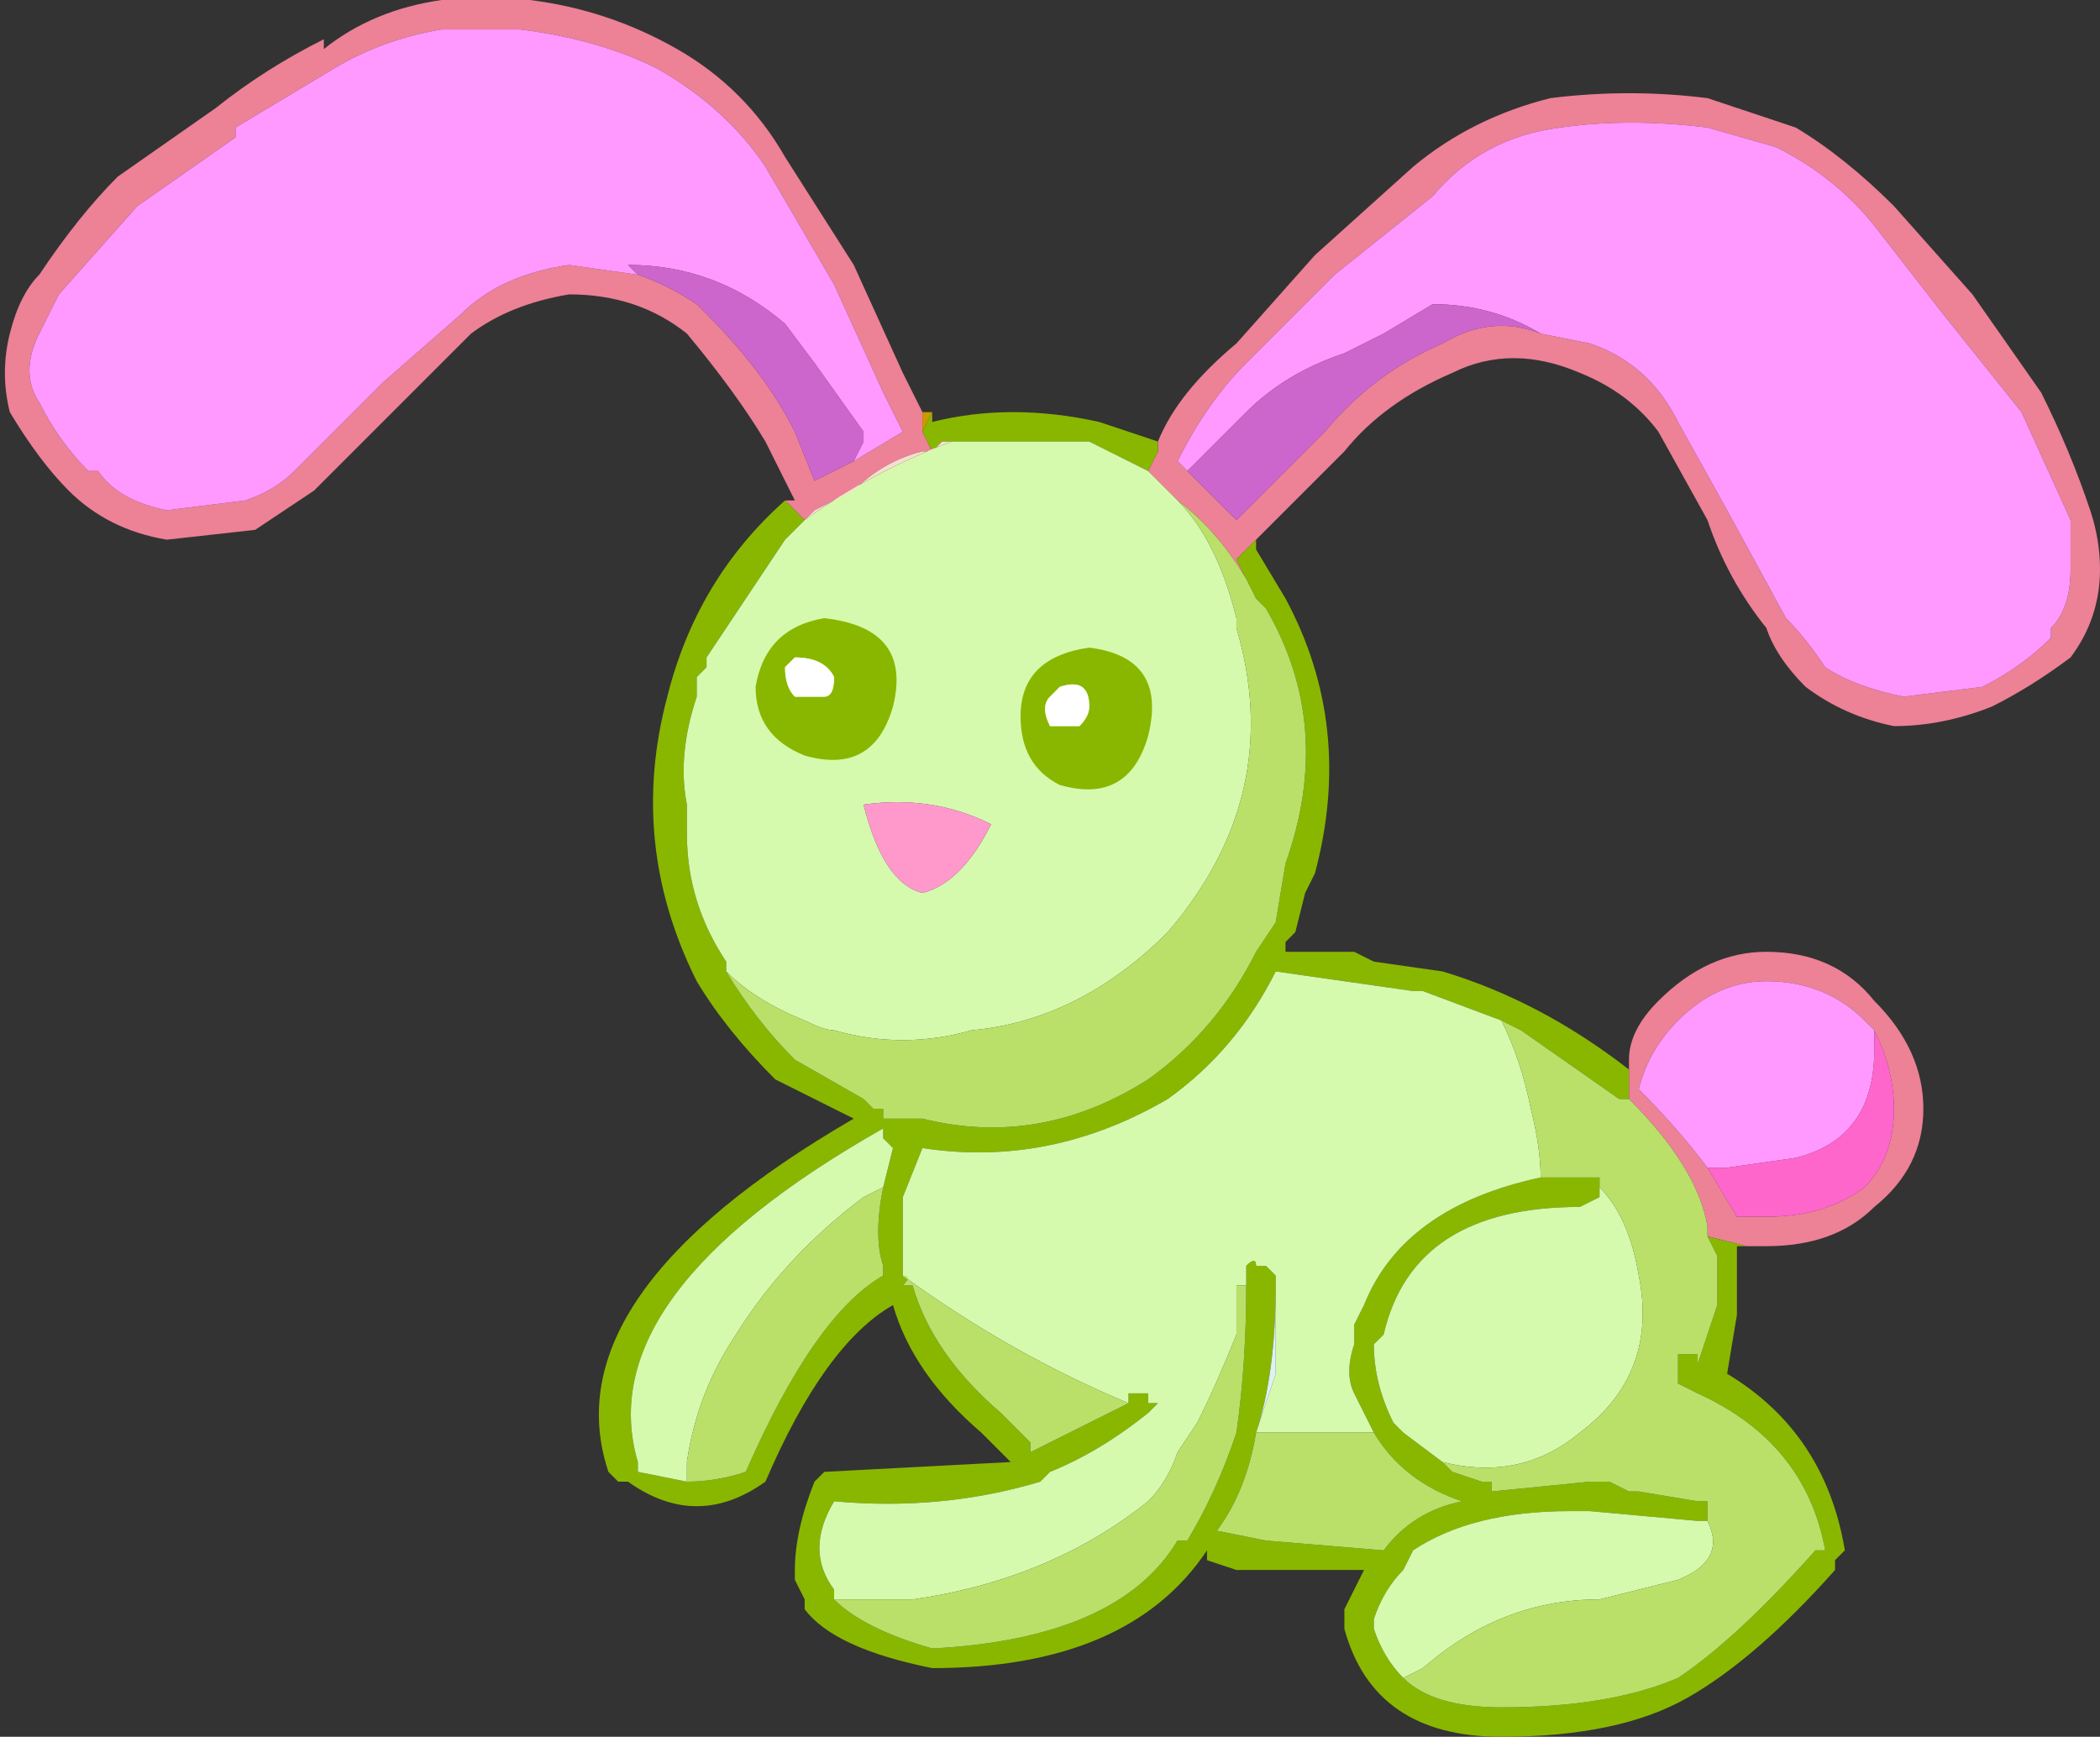 <?xml version="1.0" encoding="UTF-8" standalone="no"?>
<svg xmlns:xlink="http://www.w3.org/1999/xlink" height="8.85px" width="10.7px" xmlns="http://www.w3.org/2000/svg">
  <rect width="100%" height="100%" fill="#333333" stroke="none"/>
  <g transform="matrix(1.0, 0.0, 0.0, 1.0, 5.95, 5.95)">
    <path d="M-0.05 -3.7 Q0.05 -3.95 0.35 -4.2 L0.75 -4.65 1.25 -5.1 Q1.55 -5.35 1.95 -5.45 2.35 -5.5 2.75 -5.45 L3.2 -5.3 Q3.45 -5.15 3.7 -4.9 L4.1 -4.45 4.45 -3.95 Q4.6 -3.65 4.7 -3.35 4.75 -3.2 4.75 -3.05 4.75 -2.8 4.6 -2.6 4.4 -2.45 4.2 -2.35 3.95 -2.25 3.7 -2.25 3.45 -2.3 3.25 -2.45 3.1 -2.6 3.05 -2.75 2.85 -3.0 2.75 -3.3 L2.5 -3.75 Q2.35 -3.95 2.1 -4.05 1.75 -4.2 1.45 -4.05 1.1 -3.9 0.9 -3.65 L0.45 -3.2 0.45 -3.15 0.45 -3.2 0.35 -3.1 0.4 -3.0 Q0.25 -3.25 0.05 -3.4 L-0.1 -3.55 -0.05 -3.65 -0.05 -3.7 M2.35 -0.55 Q2.35 -0.7 2.5 -0.85 2.75 -1.1 3.05 -1.1 3.4 -1.1 3.6 -0.85 3.85 -0.6 3.85 -0.3 3.85 0.0 3.6 0.2 3.4 0.4 3.05 0.4 L2.95 0.4 2.75 0.35 2.8 0.45 2.75 0.35 2.75 0.3 Q2.7 0.0 2.35 -0.35 L2.35 -0.55 2.35 -0.6 2.35 -0.55 M-1.95 -3.4 L-1.9 -3.4 -2.05 -3.7 Q-2.2 -3.95 -2.45 -4.25 -2.7 -4.45 -3.05 -4.45 -3.35 -4.4 -3.55 -4.25 L-3.9 -3.9 -4.35 -3.45 -4.65 -3.25 -5.1 -3.2 Q-5.4 -3.25 -5.6 -3.45 -5.75 -3.6 -5.9 -3.85 -5.95 -4.05 -5.9 -4.25 -5.85 -4.45 -5.75 -4.55 -5.55 -4.85 -5.35 -5.05 L-4.85 -5.4 Q-4.6 -5.6 -4.3 -5.75 L-4.3 -5.7 Q-4.05 -5.9 -3.7 -5.95 L-3.25 -5.95 Q-2.85 -5.9 -2.5 -5.7 -2.15 -5.5 -1.95 -5.15 L-1.6 -4.6 -1.35 -4.05 -1.25 -3.85 -1.25 -3.75 -1.2 -3.65 -1.25 -3.65 Q-1.45 -3.6 -1.6 -3.45 L-1.8 -3.35 -1.85 -3.3 -1.95 -3.4 M1.9 -4.25 L2.15 -4.2 Q2.45 -4.1 2.6 -3.8 L2.85 -3.35 3.15 -2.8 Q3.25 -2.7 3.35 -2.55 3.5 -2.45 3.75 -2.4 L4.15 -2.45 Q4.35 -2.55 4.5 -2.7 L4.5 -2.75 Q4.6 -2.85 4.6 -3.05 L4.6 -3.3 4.35 -3.85 3.95 -4.35 3.6 -4.8 Q3.4 -5.05 3.1 -5.2 L2.75 -5.3 Q2.35 -5.35 2.0 -5.3 1.6 -5.25 1.35 -4.95 L0.85 -4.55 0.4 -4.1 Q0.2 -3.9 0.05 -3.6 L0.1 -3.55 0.35 -3.3 0.8 -3.75 Q1.05 -4.05 1.4 -4.2 1.65 -4.35 1.9 -4.25 M2.75 0.0 L2.9 0.25 3.05 0.25 Q3.35 0.25 3.55 0.1 3.7 -0.05 3.7 -0.3 3.7 -0.5 3.6 -0.7 L3.55 -0.75 Q3.35 -0.95 3.05 -0.95 2.8 -0.95 2.6 -0.75 2.45 -0.6 2.4 -0.4 2.6 -0.2 2.75 0.0 M-1.6 -3.6 L-1.35 -3.75 -1.45 -3.95 -1.7 -4.5 -2.05 -5.1 Q-2.25 -5.4 -2.6 -5.6 -2.9 -5.75 -3.3 -5.8 L-3.7 -5.8 Q-4.0 -5.75 -4.25 -5.6 L-4.75 -5.3 -4.75 -5.25 -5.25 -4.9 -5.65 -4.45 -5.75 -4.25 Q-5.85 -4.05 -5.75 -3.9 -5.65 -3.7 -5.5 -3.55 L-5.45 -3.55 Q-5.35 -3.4 -5.1 -3.35 L-4.7 -3.4 Q-4.55 -3.45 -4.45 -3.55 L-4.0 -4.0 -3.6 -4.35 Q-3.4 -4.55 -3.05 -4.6 L-2.7 -4.55 Q-2.55 -4.5 -2.4 -4.4 L-2.35 -4.35 Q-2.05 -4.05 -1.9 -3.75 L-1.8 -3.5 -1.7 -3.55 -1.6 -3.6 M-1.9 2.05 L-1.85 2.05 -1.9 2.05" fill="#ed8196" fill-rule="evenodd" stroke="none"/>
    <path d="M0.1 -3.55 L0.05 -3.6 Q0.2 -3.9 0.4 -4.1 L0.85 -4.55 1.35 -4.95 Q1.6 -5.25 2.0 -5.3 2.35 -5.35 2.75 -5.3 L3.1 -5.2 Q3.4 -5.05 3.6 -4.8 L3.95 -4.35 4.35 -3.85 4.6 -3.3 4.6 -3.05 Q4.6 -2.85 4.5 -2.75 L4.5 -2.7 Q4.35 -2.55 4.15 -2.45 L3.75 -2.4 Q3.5 -2.45 3.35 -2.55 3.25 -2.7 3.15 -2.8 L2.85 -3.35 2.6 -3.8 Q2.45 -4.1 2.15 -4.2 L1.9 -4.25 Q1.65 -4.4 1.35 -4.4 L1.1 -4.25 0.9 -4.15 Q0.6 -4.05 0.4 -3.85 L0.25 -3.7 0.1 -3.55 M3.6 -0.7 L3.6 -0.6 Q3.6 -0.15 3.2 -0.05 L2.85 0.0 2.75 0.0 Q2.6 -0.2 2.4 -0.4 2.45 -0.6 2.6 -0.75 2.8 -0.95 3.05 -0.95 3.35 -0.95 3.55 -0.75 L3.6 -0.7 M-3.6 -4.35 L-4.0 -4.0 -4.45 -3.55 Q-4.55 -3.45 -4.7 -3.4 L-5.1 -3.35 Q-5.35 -3.4 -5.45 -3.55 L-5.5 -3.55 Q-5.65 -3.7 -5.75 -3.9 -5.85 -4.05 -5.75 -4.25 L-5.65 -4.45 -5.25 -4.9 -4.75 -5.25 -4.75 -5.3 -4.25 -5.6 Q-4.0 -5.75 -3.7 -5.8 L-3.3 -5.8 Q-2.9 -5.75 -2.6 -5.6 -2.25 -5.4 -2.05 -5.1 L-1.7 -4.5 -1.45 -3.95 -1.35 -3.75 -1.6 -3.6 -1.55 -3.7 -1.55 -3.75 -1.8 -4.1 -1.95 -4.3 Q-2.3 -4.6 -2.75 -4.6 L-2.7 -4.55 -3.05 -4.6 Q-3.4 -4.55 -3.6 -4.35" fill="#ff99ff" fill-rule="evenodd" stroke="none"/>
    <path d="M-1.25 -3.85 L-1.2 -3.85 -1.25 -3.75 -1.25 -3.85 M2.3 -0.35 L2.35 -0.35 2.3 -0.35 M2.35 -0.55 L2.35 -0.6 2.35 -0.55" fill="#cc9900" fill-rule="evenodd" stroke="none"/>
    <path d="M1.9 -4.25 Q1.65 -4.35 1.4 -4.2 1.05 -4.05 0.8 -3.75 L0.35 -3.3 0.1 -3.55 0.25 -3.7 0.4 -3.85 Q0.6 -4.05 0.9 -4.15 L1.1 -4.25 1.35 -4.4 Q1.65 -4.4 1.9 -4.25 M-1.6 -3.6 L-1.7 -3.55 -1.8 -3.5 -1.9 -3.75 Q-2.05 -4.05 -2.35 -4.35 L-2.4 -4.4 Q-2.55 -4.5 -2.7 -4.55 L-2.75 -4.6 Q-2.3 -4.6 -1.95 -4.3 L-1.8 -4.1 -1.55 -3.75 -1.55 -3.7 -1.6 -3.6" fill="#cc66cc" fill-rule="evenodd" stroke="none"/>
    <path d="M-0.05 -3.7 L-0.05 -3.65 -0.1 -3.55 -0.4 -3.7 -1.1 -3.7 -1.15 -3.7 -1.2 -3.65 -1.25 -3.75 -1.2 -3.85 -1.2 -3.8 Q-0.8 -3.9 -0.35 -3.8 L-0.05 -3.7 M0.4 -3.0 L0.35 -3.1 0.45 -3.2 0.45 -3.15 0.6 -2.9 Q0.95 -2.25 0.75 -1.5 L0.7 -1.4 0.65 -1.2 0.6 -1.15 0.6 -1.1 0.95 -1.1 1.05 -1.05 1.4 -1.0 Q1.9 -0.85 2.35 -0.5 L2.35 -0.55 2.35 -0.35 2.3 -0.35 1.8 -0.7 1.7 -0.75 1.3 -0.9 1.25 -0.9 0.9 -0.95 0.55 -1.0 Q0.35 -0.6 0.0 -0.35 -0.6 0.0 -1.25 -0.1 L-1.35 0.15 -1.35 0.5 -1.35 0.55 Q-1.3 0.55 -1.35 0.6 L-1.3 0.6 Q-1.2 0.95 -0.85 1.25 L-0.7 1.4 -0.7 1.45 -0.2 1.2 -0.2 1.15 -0.1 1.15 -0.1 1.2 -0.05 1.2 -0.1 1.25 Q-0.35 1.45 -0.6 1.55 L-0.65 1.6 Q-1.15 1.75 -1.7 1.7 -1.85 1.95 -1.7 2.15 L-1.7 2.2 Q-1.55 2.35 -1.2 2.45 -0.25 2.4 0.05 1.9 L0.1 1.9 Q0.25 1.65 0.35 1.35 0.4 1.0 0.4 0.6 L0.4 0.5 Q0.45 0.45 0.45 0.5 L0.5 0.5 0.55 0.55 0.55 0.6 Q0.55 1.05 0.45 1.35 0.4 1.65 0.25 1.85 L0.5 1.9 1.1 1.95 Q1.25 1.75 1.5 1.7 1.2 1.6 1.05 1.35 L0.95 1.15 Q0.9 1.05 0.95 0.9 L0.95 0.8 1.0 0.7 Q1.2 0.2 1.9 0.05 L2.2 0.05 2.2 0.1 2.2 0.15 2.1 0.2 Q1.25 0.2 1.1 0.85 L1.05 0.9 Q1.05 1.1 1.15 1.3 L1.2 1.35 1.4 1.5 1.45 1.55 1.6 1.6 1.65 1.6 1.65 1.65 2.15 1.6 2.25 1.6 2.35 1.65 2.4 1.65 2.7 1.7 2.75 1.7 2.75 1.8 2.7 1.8 2.15 1.75 2.05 1.75 Q1.55 1.75 1.25 1.95 L1.2 2.05 Q1.1 2.15 1.05 2.3 L1.05 2.35 Q1.1 2.5 1.2 2.6 1.35 2.75 1.7 2.75 2.25 2.75 2.6 2.6 2.9 2.4 3.3 1.95 L3.35 1.95 Q3.25 1.4 2.7 1.15 L2.6 1.1 2.6 0.95 2.7 0.95 2.7 1.0 2.8 0.7 2.8 0.45 2.75 0.35 2.95 0.4 2.9 0.4 2.9 0.75 2.85 1.05 Q3.35 1.35 3.45 1.95 L3.4 2.0 3.4 2.05 Q3.0 2.5 2.65 2.7 2.3 2.9 1.7 2.9 1.05 2.9 0.9 2.35 L0.9 2.25 1.0 2.05 0.35 2.05 0.2 2.0 0.2 1.95 Q-0.2 2.55 -1.2 2.55 -1.7 2.45 -1.85 2.25 L-1.85 2.2 -1.9 2.1 -1.9 2.05 Q-1.9 1.85 -1.8 1.6 L-1.75 1.55 -0.8 1.5 -0.95 1.35 Q-1.3 1.05 -1.4 0.7 -1.75 0.9 -2.05 1.6 -2.4 1.85 -2.75 1.6 L-2.8 1.6 -2.85 1.55 Q-3.15 0.65 -1.6 -0.25 L-2.0 -0.45 Q-2.25 -0.7 -2.4 -0.95 -2.75 -1.65 -2.55 -2.4 -2.4 -3.0 -1.95 -3.4 L-1.85 -3.3 -1.9 -3.25 -1.95 -3.2 -2.35 -2.6 -2.35 -2.55 -2.4 -2.5 -2.4 -2.4 Q-2.5 -2.1 -2.45 -1.85 L-2.45 -1.7 Q-2.45 -1.35 -2.25 -1.05 L-2.25 -1.0 Q-2.1 -0.75 -1.9 -0.55 L-1.55 -0.35 -1.5 -0.3 -1.45 -0.3 -1.45 -0.25 -1.3 -0.25 -1.35 -0.25 -1.25 -0.25 Q-0.65 -0.1 -0.1 -0.45 0.25 -0.7 0.45 -1.1 L0.55 -1.25 0.6 -1.55 Q0.85 -2.25 0.5 -2.85 L0.45 -2.9 0.4 -3.0 M-1.45 0.1 L-1.4 -0.1 -1.45 -0.15 -1.45 -0.2 Q-2.95 0.65 -2.7 1.5 L-2.7 1.55 -2.45 1.6 Q-2.3 1.6 -2.15 1.55 -1.8 0.75 -1.45 0.55 L-1.45 0.5 Q-1.5 0.35 -1.45 0.1 M-1.9 2.05 L-1.85 2.05 -1.9 2.05" fill="#89b700" fill-rule="evenodd" stroke="none"/>
    <path d="M-0.1 -3.55 L0.05 -3.4 Q0.25 -3.2 0.35 -2.8 L0.35 -2.75 Q0.6 -1.9 0.0 -1.2 -0.45 -0.75 -1.0 -0.7 -1.35 -0.6 -1.7 -0.7 -1.75 -0.7 -1.85 -0.75 -2.1 -0.85 -2.25 -1.0 L-2.25 -1.05 Q-2.45 -1.35 -2.45 -1.7 L-2.45 -1.85 Q-2.5 -2.1 -2.4 -2.4 L-2.4 -2.5 -2.35 -2.55 -2.35 -2.6 -1.95 -3.2 -1.9 -3.25 -1.85 -3.3 Q-1.5 -3.55 -1.1 -3.7 L-0.4 -3.7 -0.1 -3.55 M-1.35 0.5 L-1.35 0.15 -1.25 -0.1 Q-0.6 0.0 0.0 -0.35 0.35 -0.6 0.55 -1.0 L0.9 -0.95 1.25 -0.9 1.3 -0.9 1.7 -0.75 Q1.8 -0.55 1.85 -0.3 1.9 -0.1 1.9 0.05 1.2 0.2 1.0 0.7 L0.95 0.8 0.95 0.9 Q0.9 1.05 0.95 1.15 L1.05 1.35 0.45 1.35 0.55 1.05 0.55 0.55 0.5 0.5 0.45 0.5 Q0.45 0.45 0.4 0.5 L0.4 0.6 0.35 0.6 0.35 0.85 Q0.25 1.1 0.15 1.3 L0.05 1.45 Q0.0 1.6 -0.1 1.7 -0.6 2.1 -1.3 2.2 L-1.7 2.2 -1.7 2.15 Q-1.85 1.95 -1.7 1.7 -1.15 1.75 -0.65 1.6 L-0.6 1.55 Q-0.35 1.45 -0.1 1.25 L-0.05 1.2 -0.1 1.2 -0.1 1.15 -0.2 1.15 -0.2 1.2 Q-0.8 0.95 -1.35 0.55 L-1.35 0.5 M2.2 0.1 Q2.35 0.25 2.4 0.55 2.5 1.05 2.1 1.35 1.8 1.6 1.4 1.5 L1.2 1.35 1.15 1.3 Q1.05 1.1 1.05 0.9 L1.1 0.85 Q1.25 0.2 2.1 0.2 L2.2 0.15 2.2 0.1 M2.75 1.8 Q2.85 2.0 2.6 2.1 L2.2 2.2 Q1.7 2.2 1.3 2.55 L1.2 2.6 Q1.1 2.5 1.05 2.35 L1.05 2.3 Q1.1 2.15 1.2 2.05 L1.25 1.95 Q1.55 1.75 2.05 1.75 L2.15 1.75 2.7 1.8 2.75 1.8 M-1.25 -1.4 Q-1.05 -1.45 -0.9 -1.75 -1.2 -1.9 -1.55 -1.85 -1.45 -1.45 -1.25 -1.4 M-2.45 1.6 L-2.7 1.55 -2.7 1.5 Q-2.95 0.65 -1.45 -0.2 L-1.45 -0.15 -1.4 -0.1 -1.45 0.1 -1.55 0.15 Q-1.95 0.45 -2.2 0.85 -2.4 1.15 -2.45 1.5 L-2.45 1.6" fill="#d5faad" fill-rule="evenodd" stroke="none"/>
    <path d="M0.05 -3.4 Q0.25 -3.25 0.4 -3.0 L0.45 -2.9 0.5 -2.85 Q0.85 -2.25 0.6 -1.55 L0.55 -1.25 0.45 -1.1 Q0.25 -0.7 -0.1 -0.45 -0.65 -0.1 -1.25 -0.25 L-1.35 -0.25 -1.3 -0.25 -1.45 -0.25 -1.45 -0.3 -1.5 -0.3 -1.55 -0.35 -1.9 -0.55 Q-2.1 -0.75 -2.25 -1.0 -2.1 -0.85 -1.85 -0.75 -1.75 -0.7 -1.7 -0.7 -1.35 -0.6 -1.0 -0.7 -0.45 -0.75 0.0 -1.2 0.6 -1.9 0.35 -2.75 L0.35 -2.8 Q0.25 -3.2 0.05 -3.4 M1.7 -0.75 L1.8 -0.7 2.3 -0.35 2.35 -0.35 Q2.7 0.0 2.75 0.3 L2.75 0.35 2.8 0.45 2.8 0.7 2.7 1.0 2.7 0.95 2.6 0.95 2.6 1.1 2.7 1.15 Q3.25 1.4 3.35 1.95 L3.3 1.95 Q2.9 2.4 2.6 2.6 2.25 2.75 1.7 2.75 1.35 2.75 1.2 2.6 L1.3 2.55 Q1.7 2.2 2.2 2.2 L2.6 2.1 Q2.85 2.0 2.75 1.8 L2.75 1.7 2.7 1.7 2.4 1.65 2.35 1.65 2.25 1.6 2.15 1.6 1.65 1.65 1.65 1.6 1.6 1.6 1.45 1.55 1.4 1.5 Q1.8 1.6 2.1 1.35 2.5 1.05 2.4 0.55 2.35 0.25 2.2 0.1 L2.2 0.05 1.9 0.05 Q1.9 -0.1 1.85 -0.3 1.8 -0.55 1.7 -0.75 M1.05 1.35 Q1.2 1.6 1.5 1.7 1.25 1.75 1.1 1.95 L0.5 1.9 0.25 1.85 Q0.4 1.65 0.45 1.35 L1.05 1.35 M0.4 0.6 Q0.4 1.0 0.35 1.35 0.25 1.65 0.1 1.9 L0.05 1.9 Q-0.25 2.4 -1.2 2.45 -1.55 2.35 -1.7 2.2 L-1.3 2.2 Q-0.6 2.1 -0.1 1.7 0.0 1.6 0.05 1.45 L0.15 1.3 Q0.25 1.1 0.35 0.85 L0.35 0.6 0.4 0.6 M-0.2 1.2 L-0.7 1.45 -0.7 1.4 -0.85 1.25 Q-1.2 0.95 -1.3 0.6 L-1.35 0.6 Q-1.3 0.55 -1.35 0.55 -0.8 0.95 -0.2 1.2 M-2.45 1.6 L-2.45 1.5 Q-2.4 1.15 -2.2 0.85 -1.95 0.45 -1.55 0.15 L-1.45 0.1 Q-1.5 0.35 -1.45 0.5 L-1.45 0.55 Q-1.8 0.75 -2.15 1.55 -2.3 1.6 -2.45 1.6" fill="#bae069" fill-rule="evenodd" stroke="none"/>
    <path d="M2.75 0.0 L2.85 0.0 3.2 -0.05 Q3.6 -0.15 3.6 -0.6 L3.6 -0.7 Q3.7 -0.5 3.7 -0.3 3.7 -0.05 3.55 0.1 3.35 0.25 3.05 0.25 L2.9 0.25 2.75 0.0" fill="#ff66cc" fill-rule="evenodd" stroke="none"/>
    <path d="M2.2 0.15 L2.2 0.1 2.2 0.15 M2.7 1.8 L2.75 1.8 2.7 1.8 M-2.25 -1.0 L-2.25 -1.05 -2.25 -1.0" fill="#ffffff" fill-rule="evenodd" stroke="none"/>
    <path d="M-2.25 -1.0 L-2.25 -1.05 -2.25 -1.0 M0.45 1.35 Q0.55 1.05 0.55 0.6 L0.55 0.55 0.55 1.05 0.45 1.35 M-1.35 0.55 L-1.35 0.5 -1.35 0.55" fill="#ddf2f7" fill-rule="evenodd" stroke="none"/>
    <path d="M-1.35 0.5 L-1.35 0.55 -1.35 0.5" fill="#ffdb91" fill-rule="evenodd" stroke="none"/>
    <path d="M1.05 2.3 L1.05 2.35 1.05 2.3" fill="#ffffcc" fill-rule="evenodd" stroke="none"/>
    <path d="M-2.45 -1.7 L-2.45 -1.85 -2.45 -1.7 M-1.2 -3.65 L-1.15 -3.7 -1.1 -3.7 Q-1.5 -3.55 -1.85 -3.3 L-1.8 -3.35 -1.6 -3.45 Q-1.45 -3.6 -1.25 -3.65 L-1.2 -3.65" fill="#f7dfce" fill-rule="evenodd" stroke="none"/>
    <path d="M-1.25 -1.4 Q-1.45 -1.45 -1.55 -1.85 -1.2 -1.9 -0.9 -1.75 -1.05 -1.45 -1.25 -1.4" fill="#ff99cc" fill-rule="evenodd" stroke="none"/>
    <path d="M-0.1 -2.2 Q-0.2 -1.85 -0.55 -1.95 -0.75 -2.05 -0.75 -2.3 -0.75 -2.6 -0.4 -2.65 0.0 -2.6 -0.1 -2.2 M-1.9 -2.4 L-1.75 -2.4 Q-1.7 -2.4 -1.7 -2.5 -1.75 -2.6 -1.9 -2.6 L-1.95 -2.55 Q-1.95 -2.45 -1.9 -2.4 M-0.6 -2.25 L-0.45 -2.25 Q-0.4 -2.3 -0.4 -2.35 -0.4 -2.5 -0.55 -2.45 L-0.6 -2.4 Q-0.65 -2.35 -0.6 -2.25 M-1.75 -2.8 Q-1.3 -2.75 -1.4 -2.35 -1.5 -2.0 -1.85 -2.1 -2.1 -2.2 -2.1 -2.45 -2.05 -2.75 -1.75 -2.8" fill="#89b700" fill-rule="evenodd" stroke="none"/>
    <path d="M-0.6 -2.25 Q-0.65 -2.35 -0.6 -2.4 L-0.55 -2.45 Q-0.4 -2.5 -0.4 -2.35 -0.4 -2.3 -0.45 -2.25 L-0.6 -2.25 M-1.9 -2.4 Q-1.95 -2.45 -1.95 -2.55 L-1.9 -2.6 Q-1.75 -2.6 -1.7 -2.5 -1.7 -2.4 -1.75 -2.4 L-1.9 -2.4" fill="#ffffff" fill-rule="evenodd" stroke="none"/>
  </g>
</svg>
